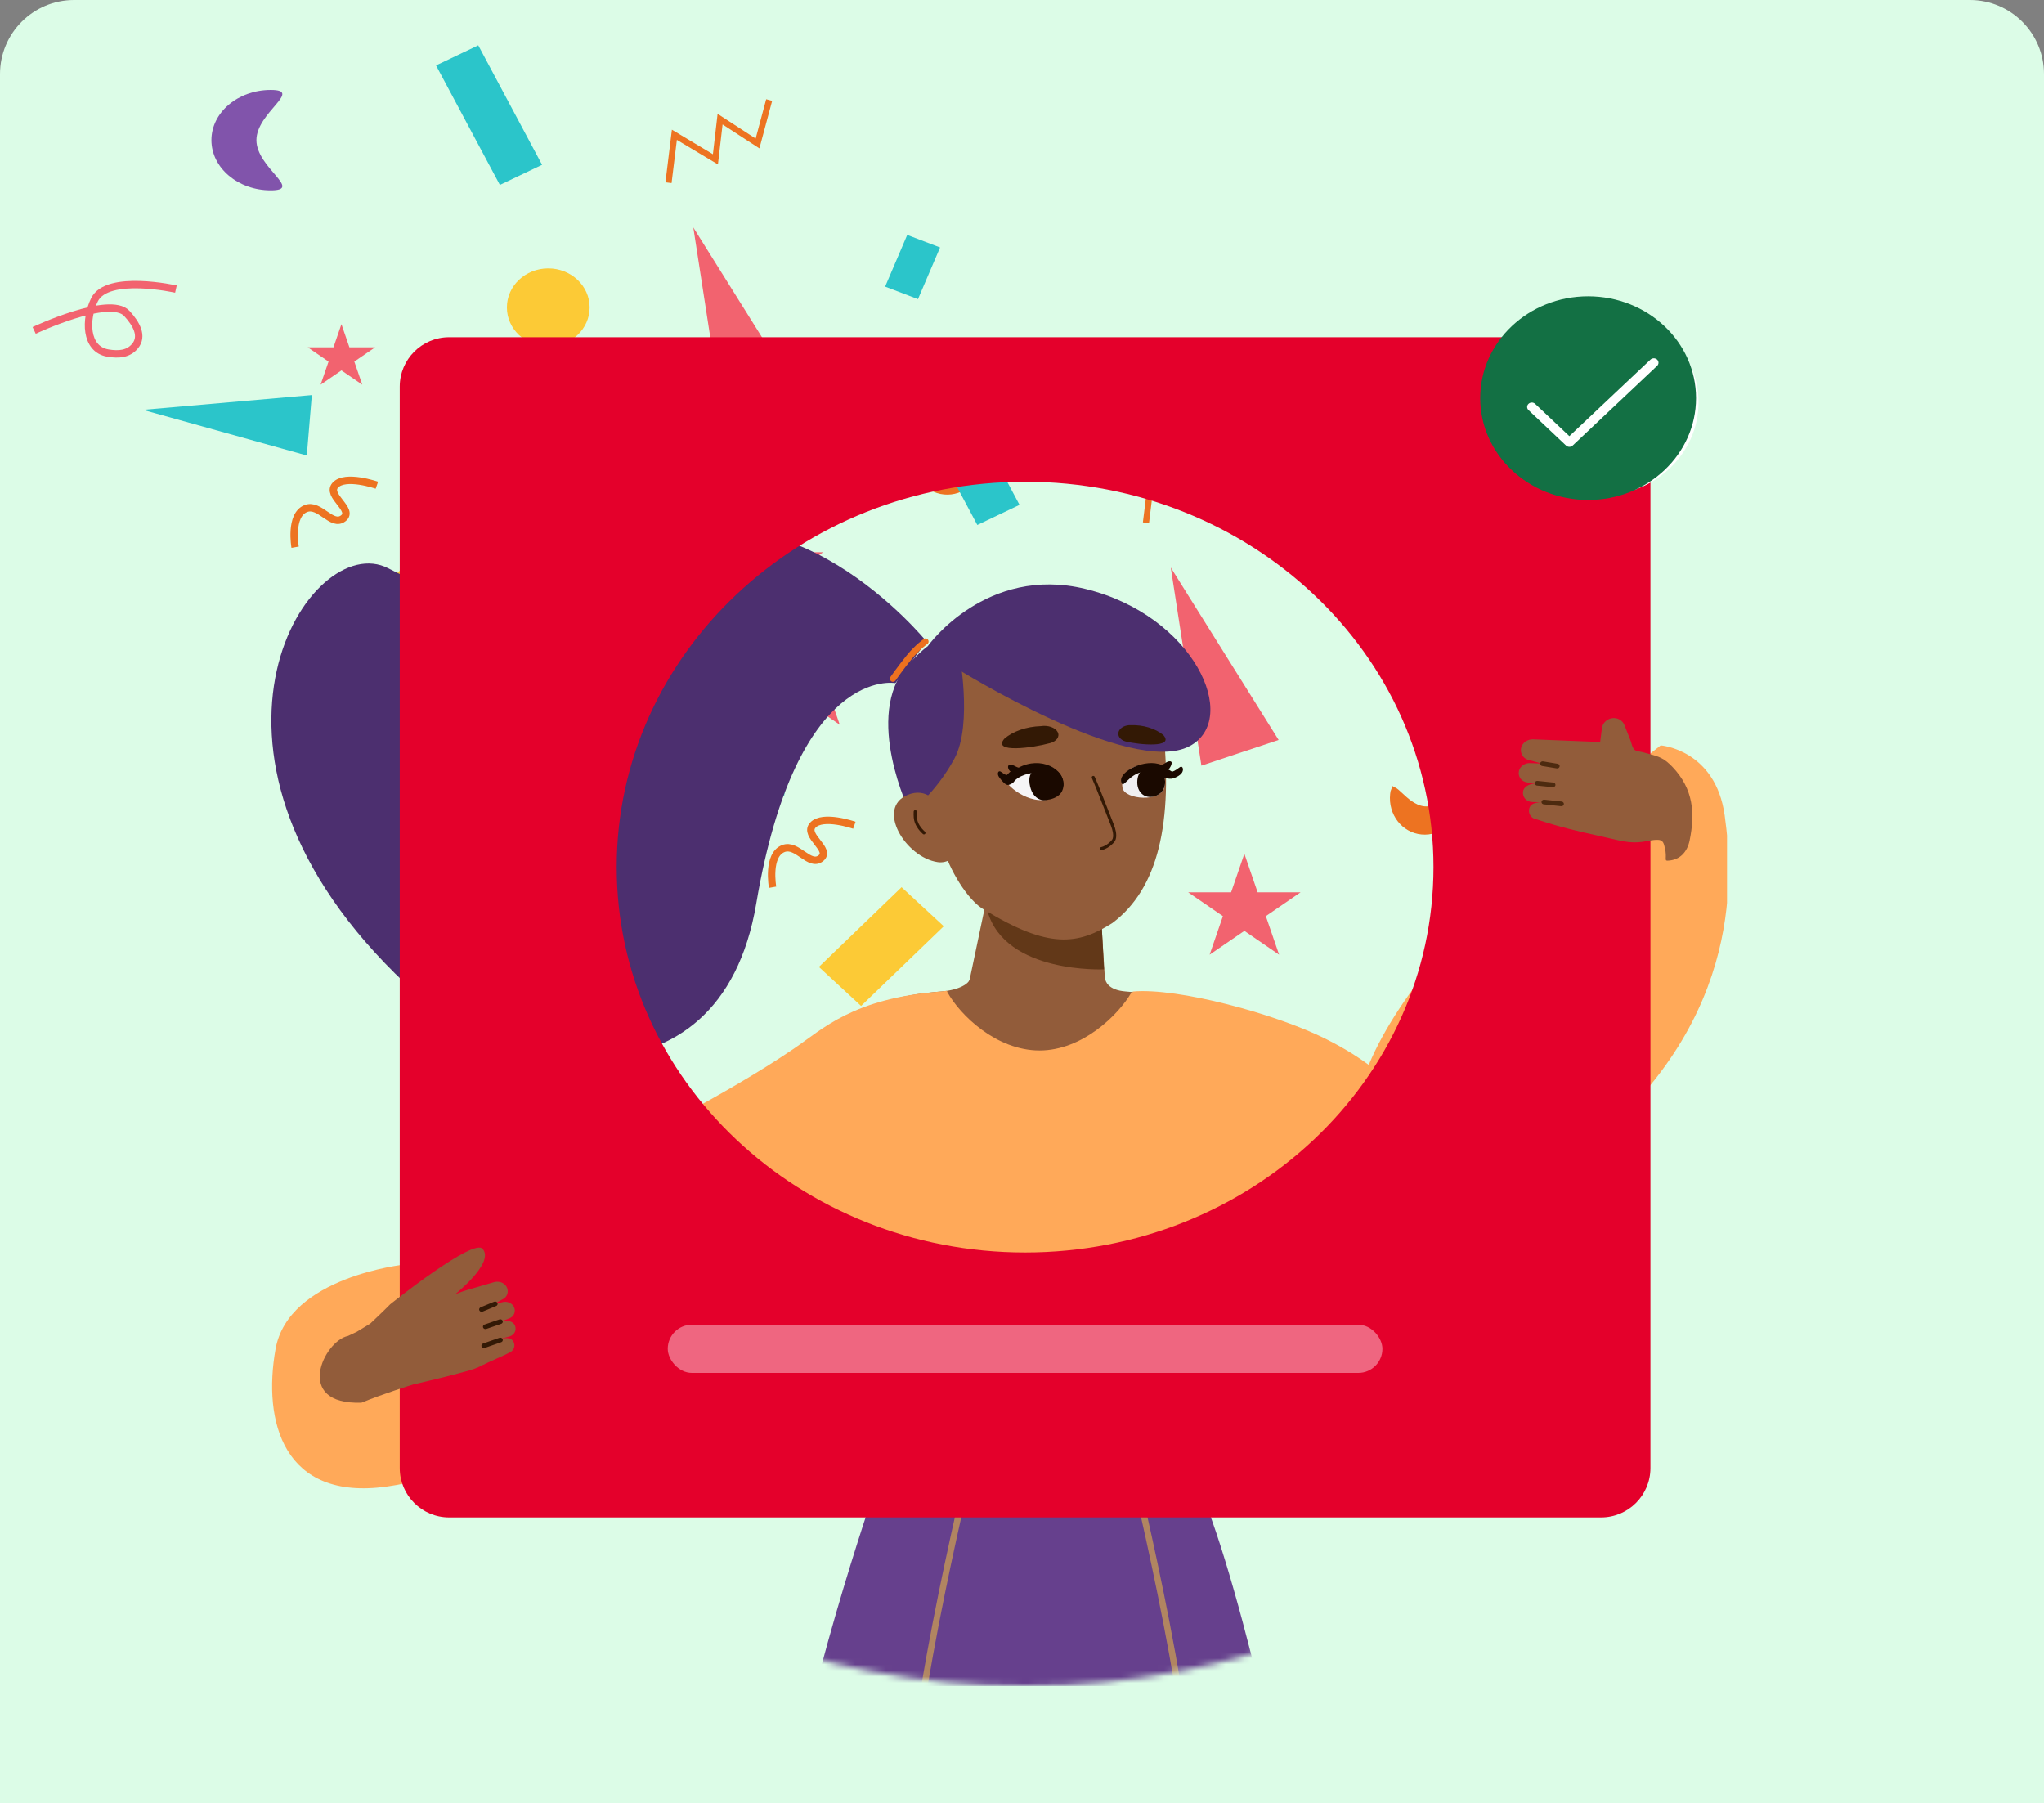 <svg width="331" height="292" viewBox="0 0 331 292" fill="none" xmlns="http://www.w3.org/2000/svg">
<rect x="0" y="0" width="331" height="292" fill="#808080" stroke="none"/>
<path d="M0 12C0 5.373 5.373 0 12 0H319C325.627 0 331 5.373 331 12V292H0V12Z" fill="#DCFCE7"/>
<path d="M112.272 36.832L129.739 64.754L117.234 68.915L112.272 36.832Z" fill="#F2636F"/>
<path d="M23.133 66.361L50.498 63.971L49.682 73.752L23.133 66.361Z" fill="#2BC5CA"/>
<ellipse cx="83.043" cy="76.867" rx="2.871" ry="2.709" fill="#8154AB"/>
<ellipse cx="88.784" cy="49.779" rx="6.699" ry="6.321" fill="#FCCA36"/>
<rect width="18.596" height="9.309" transform="matrix(0.72 -0.694 0.734 0.679 55.291 101.504)" fill="#FCCA36"/>
<rect width="5.697" height="9.107" transform="matrix(0.934 0.356 -0.393 0.919 146.914 38.041)" fill="#2BC5CA"/>
<rect width="21.94" height="7.57" transform="matrix(-0.471 -0.882 0.903 -0.43 80.946 29.943)" fill="#2BC5CA"/>
<path d="M5.529 53.495C5.529 53.495 17.767 47.743 20.544 50.758C22.069 52.414 23.221 54.42 21.855 56.049C20.802 57.306 19.282 57.466 17.5 57.171C13.728 56.545 13.786 51.603 15.3 48.542C17.39 44.316 28.488 46.81 28.488 46.81" stroke="#F2636F" stroke-width="1.2"/>
<path d="M47.792 88.605C47.792 88.605 46.861 83.383 49.535 82.342C51.781 81.468 53.728 85.335 55.574 83.933C57.444 82.513 52.777 80.263 54.297 78.564C55.896 76.777 61.033 78.564 61.033 78.564" stroke="#ED7321" stroke-width="1.2"/>
<path d="M41.525 22.691C41.525 27.179 49.149 30.818 43.844 30.818C38.539 30.818 34.238 27.179 34.238 22.691C34.238 18.203 38.539 14.565 43.844 14.565C49.149 14.565 41.525 18.203 41.525 22.691Z" fill="#8154AB"/>
<path d="M153.305 76C154.218 76.087 155.095 75.823 155.859 75.475C156.499 75.183 157.099 74.813 157.595 74.507C157.689 74.449 157.779 74.394 157.865 74.341C158.144 74.171 158.372 74.04 158.558 73.957C158.637 73.921 158.695 73.901 158.736 73.889C158.756 74.004 158.764 74.209 158.728 74.547C158.4 77.618 155.781 79.838 152.924 79.567C150.068 79.296 147.97 76.627 148.298 73.557C148.334 73.218 148.385 73.019 148.429 72.91C148.467 72.93 148.519 72.961 148.589 73.01C148.753 73.127 148.949 73.298 149.187 73.517C149.26 73.585 149.336 73.656 149.416 73.73C149.838 74.124 150.347 74.599 150.913 75.005C151.588 75.49 152.392 75.914 153.305 76Z" fill="#ED7321" stroke="#ED7321"/>
<path d="M124.192 84.723L125.867 89.589L125.983 89.927H126.34H131.679L127.385 92.87L127.071 93.085L127.195 93.445L128.851 98.254L124.474 95.253L124.192 95.059L123.909 95.253L119.532 98.254L121.188 93.445L121.312 93.085L120.998 92.87L116.704 89.927H122.043H122.4L122.516 89.589L124.192 84.723Z" fill="#F2636F" stroke="#F2636F"/>
<path d="M55.291 52.488L56.58 56.231H60.752L57.377 58.545L58.666 62.288L55.291 59.975L51.916 62.288L53.205 58.545L49.83 56.231H54.002L55.291 52.488Z" fill="#F2636F"/>
<path d="M108.255 29.582L109.208 21.825L115.853 25.8L116.61 19.293L122.671 23.232L124.558 16.198" stroke="#ED7321"/>
<g clip-path="url(#clip0_804_8523)">
<path d="M189.59 91.891L207.057 119.813L194.552 123.974L189.59 91.891Z" fill="#F2636F"/>
<path d="M100.451 121.42L127.815 119.03L127 128.811L100.451 121.42Z" fill="#2BC5CA"/>
<ellipse cx="160.36" cy="131.926" rx="2.871" ry="2.709" fill="#8154AB"/>
<ellipse cx="166.102" cy="104.838" rx="6.699" ry="6.321" fill="#FCCA36"/>
<rect width="18.596" height="9.309" transform="matrix(0.72 -0.694 0.734 0.679 132.609 156.563)" fill="#FCCA36"/>
<rect width="5.697" height="9.107" transform="matrix(0.934 0.356 -0.393 0.919 224.232 93.1)" fill="#2BC5CA"/>
<rect width="21.94" height="7.57" transform="matrix(-0.471 -0.882 0.903 -0.43 158.264 85.001)" fill="#2BC5CA"/>
<path d="M82.847 108.553C82.847 108.553 95.085 102.802 97.861 105.816C99.387 107.472 100.538 109.478 99.172 111.108C98.119 112.364 96.599 112.524 94.818 112.229C91.046 111.604 91.103 106.662 92.617 103.601C94.708 99.374 105.806 101.869 105.806 101.869" stroke="#F2636F" stroke-width="1.2"/>
<path d="M125.11 143.664C125.11 143.664 124.178 138.442 126.852 137.401C129.099 136.526 131.046 140.393 132.892 138.991C134.761 137.571 130.094 135.322 131.614 133.623C133.214 131.836 138.35 133.623 138.35 133.623" stroke="#ED7321" stroke-width="1.2"/>
<path d="M118.843 77.75C118.843 82.238 126.467 85.876 121.162 85.876C115.856 85.876 111.556 82.238 111.556 77.75C111.556 73.262 115.856 69.624 121.162 69.624C126.467 69.624 118.843 73.262 118.843 77.75Z" fill="#8154AB"/>
<path d="M230.623 131.059C231.535 131.146 232.413 130.881 233.177 130.533C233.817 130.241 234.417 129.872 234.913 129.566C235.007 129.508 235.097 129.452 235.183 129.4C235.462 129.23 235.69 129.099 235.876 129.015C235.954 128.98 236.012 128.959 236.053 128.947C236.074 129.062 236.082 129.267 236.045 129.606C235.718 132.676 233.098 134.897 230.242 134.625C227.386 134.354 225.288 131.686 225.615 128.615C225.651 128.277 225.702 128.077 225.747 127.969C225.784 127.988 225.837 128.019 225.906 128.069C226.071 128.185 226.266 128.357 226.504 128.576C226.578 128.643 226.654 128.715 226.734 128.789C227.155 129.182 227.665 129.657 228.23 130.063C228.906 130.548 229.71 130.972 230.623 131.059Z" fill="#ED7321" stroke="#ED7321"/>
<path d="M201.509 139.782L203.185 144.648L203.301 144.985H203.658H208.997L204.703 147.929L204.389 148.144L204.513 148.504L206.169 153.312L201.792 150.312L201.509 150.118L201.227 150.312L196.85 153.312L198.506 148.504L198.63 148.144L198.316 147.929L194.022 144.985H199.361H199.717L199.833 144.648L201.509 139.782Z" fill="#F2636F" stroke="#F2636F"/>
<path d="M132.609 107.546L133.898 111.29L138.069 111.29L134.694 113.603L135.984 117.347L132.609 115.033L129.234 117.347L130.523 113.603L127.148 111.29L131.32 111.29L132.609 107.546Z" fill="#F2636F"/>
<path d="M185.573 84.641L186.526 76.884L193.17 80.858L193.928 74.351L199.988 78.291L201.876 71.256" stroke="#ED7321"/>
<mask id="mask0_804_8523" style="mask-type:alpha" maskUnits="userSpaceOnUse" x="42" y="39" width="248" height="234">
<ellipse cx="166" cy="156" rx="124" ry="117" fill="#E4002B"/>
</mask>
<g mask="url(#mask0_804_8523)">
<path d="M177.206 475.8L235.826 473.587L210.083 301.703C208.321 291.075 198.032 243.796 191.608 236.307L143.036 237.325C143.036 237.325 133.983 262.091 127.89 290.999C121.317 322.178 102.222 475.729 102.222 475.729H162.427L167.661 290.885" fill="#66408D"/>
<path opacity="0.5" fill-rule="evenodd" clip-rule="evenodd" d="M159.206 228.673C158.713 228.546 158.713 228.546 158.713 228.546L158.713 228.548L158.712 228.552L158.707 228.571L158.688 228.646L158.613 228.939C158.547 229.197 158.45 229.578 158.326 230.071C158.078 231.058 157.721 232.494 157.284 234.294C156.41 237.893 155.218 242.944 153.942 248.754C151.39 260.371 148.503 275.038 147.169 287.201C145.838 299.338 142.068 335.536 138.631 368.697C136.913 385.278 135.278 401.101 134.072 412.779C133.47 418.617 132.974 423.42 132.629 426.762L132.231 430.629L132.127 431.642L132.1 431.901L132.093 431.966L132.091 431.983L132.091 431.987C132.091 431.988 132.091 431.988 132.597 432.04C133.104 432.092 133.104 432.092 133.104 432.091L133.104 432.087L133.106 432.071L133.113 432.005L133.139 431.746L133.244 430.733L133.642 426.867C133.987 423.524 134.483 418.722 135.085 412.883C136.291 401.206 137.926 385.383 139.644 368.802C143.081 335.639 146.85 299.445 148.181 287.312C149.509 275.204 152.387 260.58 154.936 248.973C156.21 243.171 157.401 238.127 158.274 234.534C158.71 232.738 159.066 231.304 159.314 230.319C159.438 229.827 159.534 229.447 159.599 229.191L159.674 228.899L159.693 228.825L159.698 228.807L159.699 228.802L159.699 228.801C159.699 228.801 159.699 228.801 159.206 228.673ZM181.245 228.673C180.752 228.801 180.752 228.801 180.752 228.801L180.752 228.802L180.753 228.807L180.758 228.825L180.777 228.899L180.852 229.191C180.917 229.447 181.013 229.827 181.137 230.319C181.385 231.304 181.741 232.738 182.177 234.534C183.05 238.127 184.241 243.171 185.515 248.973C188.064 260.58 190.942 275.204 192.27 287.312C193.601 299.445 197.37 335.639 200.807 368.802C202.525 385.383 204.16 401.206 205.366 412.883C205.969 418.722 206.464 423.524 206.809 426.867L207.207 430.733L207.312 431.746L207.338 432.005L207.345 432.071L207.347 432.087L207.347 432.091C207.347 432.092 207.347 432.092 207.854 432.04C208.36 431.988 208.36 431.988 208.36 431.987L208.36 431.983L208.358 431.966L208.351 431.901L208.325 431.642L208.22 430.629L207.822 426.762C207.477 423.42 206.981 418.617 206.379 412.779C205.173 401.101 203.538 385.278 201.82 368.697C198.383 335.536 194.613 299.338 193.282 287.201C191.948 275.038 189.061 260.371 186.51 248.754C185.233 242.944 184.041 237.893 183.167 234.294C182.73 232.494 182.373 231.058 182.125 230.071C182.001 229.578 181.904 229.197 181.838 228.939L181.763 228.646L181.744 228.571L181.739 228.552L181.738 228.548L181.738 228.546C181.738 228.546 181.738 228.546 181.245 228.673Z" fill="#FCCA36"/>
</g>
<path d="M206.186 169.813C203.196 165.112 196.581 161.624 182.302 160.539C179.407 160.318 179.022 158.875 178.947 158.427L167.617 158.326V158.321L167.365 158.323L167.113 158.321V158.326L157.052 158.427C157.052 159.231 155.32 160.321 152.427 160.539C138.146 161.624 131.666 167.713 128.674 172.414C121.417 183.824 143.475 237.528 143.475 237.528L167.11 237.66V237.662L167.362 237.66L167.614 237.662V237.66L191.25 237.528C191.252 237.528 213.443 181.224 206.186 169.813Z" fill="#925C3A"/>
<path d="M161.862 135.609L155.326 166.682L173.639 174.99L179.51 167.773L177.709 139.031L161.862 135.609Z" fill="#925C3A"/>
<path d="M150.044 103.878C150.044 103.878 127.189 75.732 103.581 89.679C88.558 98.554 77.751 99.728 62.868 92.016C50.347 85.527 26.855 120.894 63.99 157.64C80.651 174.125 116.576 181.189 122.463 146.315C129.003 107.556 145.004 110.615 145.004 110.615L150.044 103.878Z" fill="#4C2F6F"/>
<path d="M178.778 156.953C178.778 156.953 162.835 157.706 159.929 147.59L178.02 142.435L178.778 156.953Z" fill="#623818"/>
<path d="M159.906 104.411C163.967 103.306 168.292 103.012 172.441 103.777C178.06 104.815 186.925 104.78 188.295 117.267C190.056 133.334 187.492 143.947 180.14 149.451C174.547 152.994 169.832 153.673 159.444 147.34C156.647 145.855 153.602 140.469 152.802 137.398L149.474 128.834C149.474 128.834 140.494 109.689 159.906 104.411Z" fill="#925C3A"/>
<path d="M154.868 108.211C154.868 108.211 183.099 125.881 192.644 120.814C200.943 116.409 193.338 99.654 175.805 95.366C159.713 91.43 150.305 104.539 150.305 104.539L154.868 108.211Z" fill="#4C2F6F"/>
<path d="M155.242 105.207C155.242 105.207 157.611 117.209 154.55 122.848C151.492 128.487 147.355 131.546 147.355 131.546C147.355 131.546 139.707 115.884 146.973 107.74C154.239 99.596 155.242 105.207 155.242 105.207Z" fill="#4C2F6F"/>
<path d="M154.735 137.665C154.588 135.774 154.096 133.91 153.193 132.162C151.954 129.765 150.018 127.446 146.979 128.708C141.802 130.854 146.626 138.83 151.851 139.599C153.388 139.824 154.829 138.856 154.735 137.665Z" fill="#925C3A"/>
<path d="M214.697 168.223C206.624 164.175 190.722 159.886 183.428 160.546V160.704C183.362 160.697 183.3 160.691 183.234 160.684C181.131 164.348 175.264 170.095 168.339 170.095C161.359 170.095 155.447 164.367 153.39 160.602V160.522C153.372 160.492 153.344 160.464 153.328 160.431C153.04 160.474 152.739 160.513 152.421 160.537C138.141 161.622 133.252 166.604 128.538 169.812C105.207 185.676 75.764 194.026 86.07 207.44C95.297 219.448 142.793 237.274 143.441 237.516C143.451 237.539 143.471 237.589 143.471 237.589L167.107 237.721V237.723L167.359 237.721L167.611 237.723V237.721L191.247 237.589C191.247 237.589 191.267 237.535 191.279 237.505C192.674 236.629 262.481 192.18 214.697 168.223Z" fill="#FFA959"/>
<path d="M220.843 174.581C228.698 151.364 268.928 120.695 268.928 120.695C268.928 120.695 277.797 121.355 279.289 132.025C280.778 142.696 281.941 166.878 254.95 187.427C227.326 208.457 224.389 185.471 224.389 185.471C224.389 185.471 219.102 179.732 220.843 174.581Z" fill="#FFA959"/>
<path d="M65.537 204.75C65.537 204.75 46.714 206.704 44.623 218.43C42.531 230.155 45.879 243.052 62.611 240.707C79.344 238.362 101.933 224.683 101.933 224.683L65.537 204.75Z" fill="#FFA959"/>
<path d="M149.621 134.859C148.975 134.278 148.307 133.431 148.219 132.365C148.192 132.039 148.19 131.721 148.208 131.42" stroke="#331905" stroke-width="0.5" stroke-miterlimit="10" stroke-linecap="round" stroke-linejoin="round"/>
<path d="M149.872 103.873C149.872 103.873 148.55 104.794 147.229 106.421C145.845 108.125 144.604 109.901 144.604 109.901" stroke="#ED711F" stroke-miterlimit="10" stroke-linecap="round"/>
<path d="M177.046 125.883C177.767 127.491 179.286 131.494 179.953 133.141C180.223 133.811 180.498 134.522 180.509 135.249C180.514 135.46 180.493 135.672 180.429 135.854C180.356 136.057 180.232 136.208 180.104 136.347C179.598 136.887 178.993 137.257 178.34 137.425" stroke="#331905" stroke-width="0.5" stroke-miterlimit="10" stroke-linecap="round" stroke-linejoin="round"/>
<path d="M167.82 124.486C165.556 124.513 164.635 124.604 163.097 126.692C163.487 127.673 168.267 131.465 171.662 128.345C172.39 127.676 172.298 124.433 167.82 124.486Z" fill="#F6F5F7"/>
<path d="M184.929 123.917C187.086 123.759 189.053 124.717 188.588 127.343C188.122 129.969 182.14 129.501 181.782 127.585C181.424 125.669 182.773 124.075 184.929 123.917Z" fill="#F0EFF1"/>
<path d="M163.481 123.85C163.992 123.717 164.421 124.177 164.959 124.296C168.492 122.386 172.513 124.469 172.207 127.273C172.057 127.654 171.336 125.132 168.492 125.091C165.647 125.051 164.41 126.24 164.231 126.532C164.052 126.824 163.5 127.109 163.199 127.102C162.768 127.093 162.16 126.343 161.786 125.827C161.412 125.31 161.632 124.715 162.03 124.929C162.429 125.143 162.551 125.399 163.042 125.491L163.558 124.985L163.659 124.929C163.373 124.794 162.971 123.983 163.481 123.85Z" fill="#1A0900"/>
<path d="M189.526 123.274C189.004 123.192 188.629 123.693 188.106 123.865C185.493 122.754 181.299 124.846 181.552 126.48C181.804 128.114 182.623 125.313 185.209 124.958C187.796 124.602 187.98 125.479 188.19 125.751C188.401 126.024 189.412 126.123 189.711 126.087C190.139 126.035 191.118 125.622 191.433 125.071C191.747 124.521 191.462 123.951 191.089 124.203C190.717 124.455 190.289 124.818 189.811 124.958L189.302 124.643L189.195 124.598C189.464 124.435 190.049 123.356 189.526 123.274Z" fill="#1A0900"/>
<path fill-rule="evenodd" clip-rule="evenodd" d="M72.733 54.6C68.315 54.6 64.733 58.182 64.733 62.6V237.7C64.733 242.118 68.315 245.7 72.733 245.7H259.267C263.685 245.7 267.267 242.118 267.267 237.7V62.6C267.267 58.182 263.685 54.6 259.267 54.6H72.733ZM166 202.8C202.524 202.8 232.133 174.863 232.133 140.4C232.133 105.938 202.524 78 166 78C129.476 78 99.867 105.938 99.867 140.4C99.867 174.863 129.476 202.8 166 202.8Z" fill="#E4002B"/>
<path d="M248.279 119.714L259.126 120.146L259.412 117.916C259.515 117.103 260.17 116.442 261.011 116.299C261.877 116.152 262.718 116.595 263.036 117.369C263.371 118.184 263.689 119.005 264.014 119.822C264.186 120.252 264.321 121.169 264.777 121.469C265.043 121.644 265.551 121.683 265.865 121.765C266.268 121.871 266.669 121.977 267.072 122.083C268.623 122.491 269.491 122.759 270.859 124.208C274.217 127.765 274.517 131.643 273.617 136.067C273.239 137.92 272.073 139.288 270.041 139.363C269.468 139.385 269.968 138.892 269.624 137.405C269.443 136.618 269.352 136.009 268.497 135.992C266.61 135.95 265.654 136.912 261.838 136.013C258.381 135.2 254.881 134.518 251.486 133.502C250.627 133.244 249.771 132.981 248.921 132.695C248.117 132.615 247.537 131.943 247.599 131.165C247.642 130.599 248 129.851 249.734 129.92L248 129.851C247.15 129.765 246.543 129.045 246.63 128.223C246.687 127.486 247.521 126.927 248.607 126.86L247.349 126.691C246.421 126.598 245.773 125.768 245.97 124.852C246.14 124.061 246.948 123.527 247.782 123.561L249.697 123.641L247.702 123.097C246.729 122.932 246.094 122.022 246.339 121.056C246.543 120.224 247.4 119.677 248.279 119.714Z" fill="#925C3A"/>
<path fill-rule="evenodd" clip-rule="evenodd" d="M249.449 123.825C249.412 123.756 249.398 123.676 249.412 123.591C249.451 123.384 249.659 123.246 249.879 123.282L252.232 123.669C252.45 123.706 252.596 123.905 252.56 124.11C252.521 124.318 252.312 124.456 252.092 124.419L249.74 124.032C249.609 124.011 249.504 123.931 249.449 123.825ZM248.587 127.01C248.546 126.943 248.525 126.863 248.534 126.781C248.559 126.572 248.759 126.423 248.979 126.444L251.528 126.704C251.75 126.73 251.906 126.915 251.885 127.123C251.86 127.333 251.661 127.482 251.441 127.46L248.891 127.201C248.759 127.186 248.649 127.112 248.587 127.01ZM249.627 129.816C249.618 129.898 249.637 129.978 249.678 130.045C249.74 130.149 249.85 130.222 249.982 130.237L252.802 130.54C253.022 130.564 253.224 130.415 253.249 130.205C253.272 130 253.116 129.807 252.894 129.783L250.074 129.481C249.854 129.457 249.653 129.606 249.627 129.816Z" fill="#4D2A0F"/>
<path d="M83.221 211.607C82.894 210.952 82.069 210.651 81.35 210.85L80.488 211.088C80.495 211.051 80.511 211.014 80.516 210.975C80.52 210.939 80.507 210.904 80.509 210.865L81.315 210.426C82.126 210.087 82.472 209.166 82.039 208.373C81.668 207.694 80.798 207.392 80.042 207.599L77.909 208.22C77.735 208.263 77.545 208.321 77.309 208.395L76.839 208.531C75.916 208.792 73.871 209.383 73.527 209.728C73.598 209.657 80.11 204.526 78.182 202.246C76.837 200.261 63.182 211.198 63.182 211.198C62.247 212.166 59.959 214.319 59.959 214.319L57.774 215.648L56.365 216.314C52.452 217.079 47.459 227.504 58.536 227.123C62.014 225.699 66.423 224.324 66.959 224.156C69.724 223.531 72.48 222.859 75.213 222.12C76.429 221.791 77.346 221.502 78.202 220.991L78.207 221.017C78.835 220.654 81.817 219.416 82.431 219.033C83.114 218.8 83.464 218.099 83.235 217.434C83.075 216.971 82.603 216.44 81.247 216.759C81.247 216.753 81.251 216.746 81.251 216.738L82.587 216.37C83.308 216.124 83.673 215.374 83.409 214.676C83.192 214.045 82.339 213.727 81.379 213.887L82.436 213.487C83.224 213.219 83.599 212.365 83.221 211.607Z" fill="#925C3A"/>
<path fill-rule="evenodd" clip-rule="evenodd" d="M80.572 211.203C80.591 211.128 80.584 211.046 80.549 210.97C80.46 210.778 80.222 210.691 80.018 210.775L77.833 211.681C77.629 211.765 77.537 211.992 77.626 212.183C77.716 212.375 77.954 212.461 78.158 212.377L80.343 211.471C80.465 211.422 80.547 211.318 80.572 211.203ZM81.405 214.104C81.428 214.028 81.428 213.948 81.398 213.868C81.322 213.671 81.091 213.57 80.88 213.641L78.47 214.469C78.26 214.545 78.156 214.761 78.23 214.958C78.305 215.154 78.537 215.256 78.747 215.184L81.157 214.357C81.283 214.313 81.37 214.216 81.405 214.104ZM81.397 216.841C81.426 216.921 81.429 217.001 81.406 217.076C81.374 217.191 81.284 217.288 81.158 217.329L78.496 218.258C78.288 218.33 78.057 218.23 77.979 218.034C77.906 217.839 78.009 217.619 78.217 217.545L80.879 216.616C81.087 216.544 81.319 216.644 81.397 216.841Z" fill="#331905"/>
<rect opacity="0.4" x="108.133" y="214.5" width="115.733" height="7.8" rx="3.9" fill="white"/>
<path d="M168.974 129.574C168.974 129.574 172.407 129.574 172.204 126.854C172.001 124.134 168.974 124.178 168.974 124.178C168.974 124.178 166.329 124.168 166.724 126.878C167.125 129.585 168.974 129.574 168.974 129.574Z" fill="#1A0900"/>
<path d="M187.65 128.624C189.393 127.565 188.71 124.54 187.12 124.239C185.53 123.939 184.163 124.713 184.163 126.681C184.163 128.648 185.906 129.684 187.65 128.624Z" fill="#1A0900"/>
</g>
<ellipse cx="259.01" cy="65.152" rx="16.047" ry="15.141" fill="white"/>
<path fill-rule="evenodd" clip-rule="evenodd" d="M274.652 64.465C274.652 73.571 266.828 80.954 257.176 80.954C247.525 80.954 239.701 73.571 239.701 64.465C239.701 55.358 247.525 47.976 257.176 47.976C266.828 47.976 274.652 55.358 274.652 64.465ZM268.351 59.236C268.648 58.956 268.648 58.502 268.351 58.222C268.054 57.942 267.573 57.942 267.276 58.222L254.137 70.62L248.596 65.391C248.299 65.112 247.818 65.112 247.522 65.391C247.225 65.671 247.225 66.125 247.522 66.405L253.6 72.141C253.897 72.421 254.378 72.421 254.674 72.141L268.351 59.236Z" fill="#137044"/>
<path d="M170.009 120.338C170.538 120.199 170.964 119.936 171.2 119.602C171.436 119.267 171.464 118.887 171.28 118.536C171.095 118.186 170.712 117.892 170.206 117.713C169.7 117.535 169.11 117.486 168.555 117.576C167.391 117.616 166.259 117.82 165.236 118.173C164.214 118.526 163.327 119.019 162.637 119.618C160.598 122.038 167.441 121.047 169.864 120.367" fill="#331905"/>
<path d="M182.279 120.059C181.857 119.94 181.511 119.716 181.303 119.427C181.095 119.138 181.04 118.803 181.147 118.484C181.254 118.164 181.516 117.881 181.886 117.686C182.256 117.49 182.709 117.395 183.163 117.418C184.147 117.391 185.124 117.52 186.025 117.794C186.926 118.069 187.728 118.484 188.376 119.008C190.277 121.158 184.443 120.589 182.279 120.059Z" fill="#331905"/>
<defs>
<clipPath id="clip0_804_8523">
<rect width="237.667" height="220.35" fill="white" transform="translate(42 52.65)"/>
</clipPath>
</defs>
</svg>

